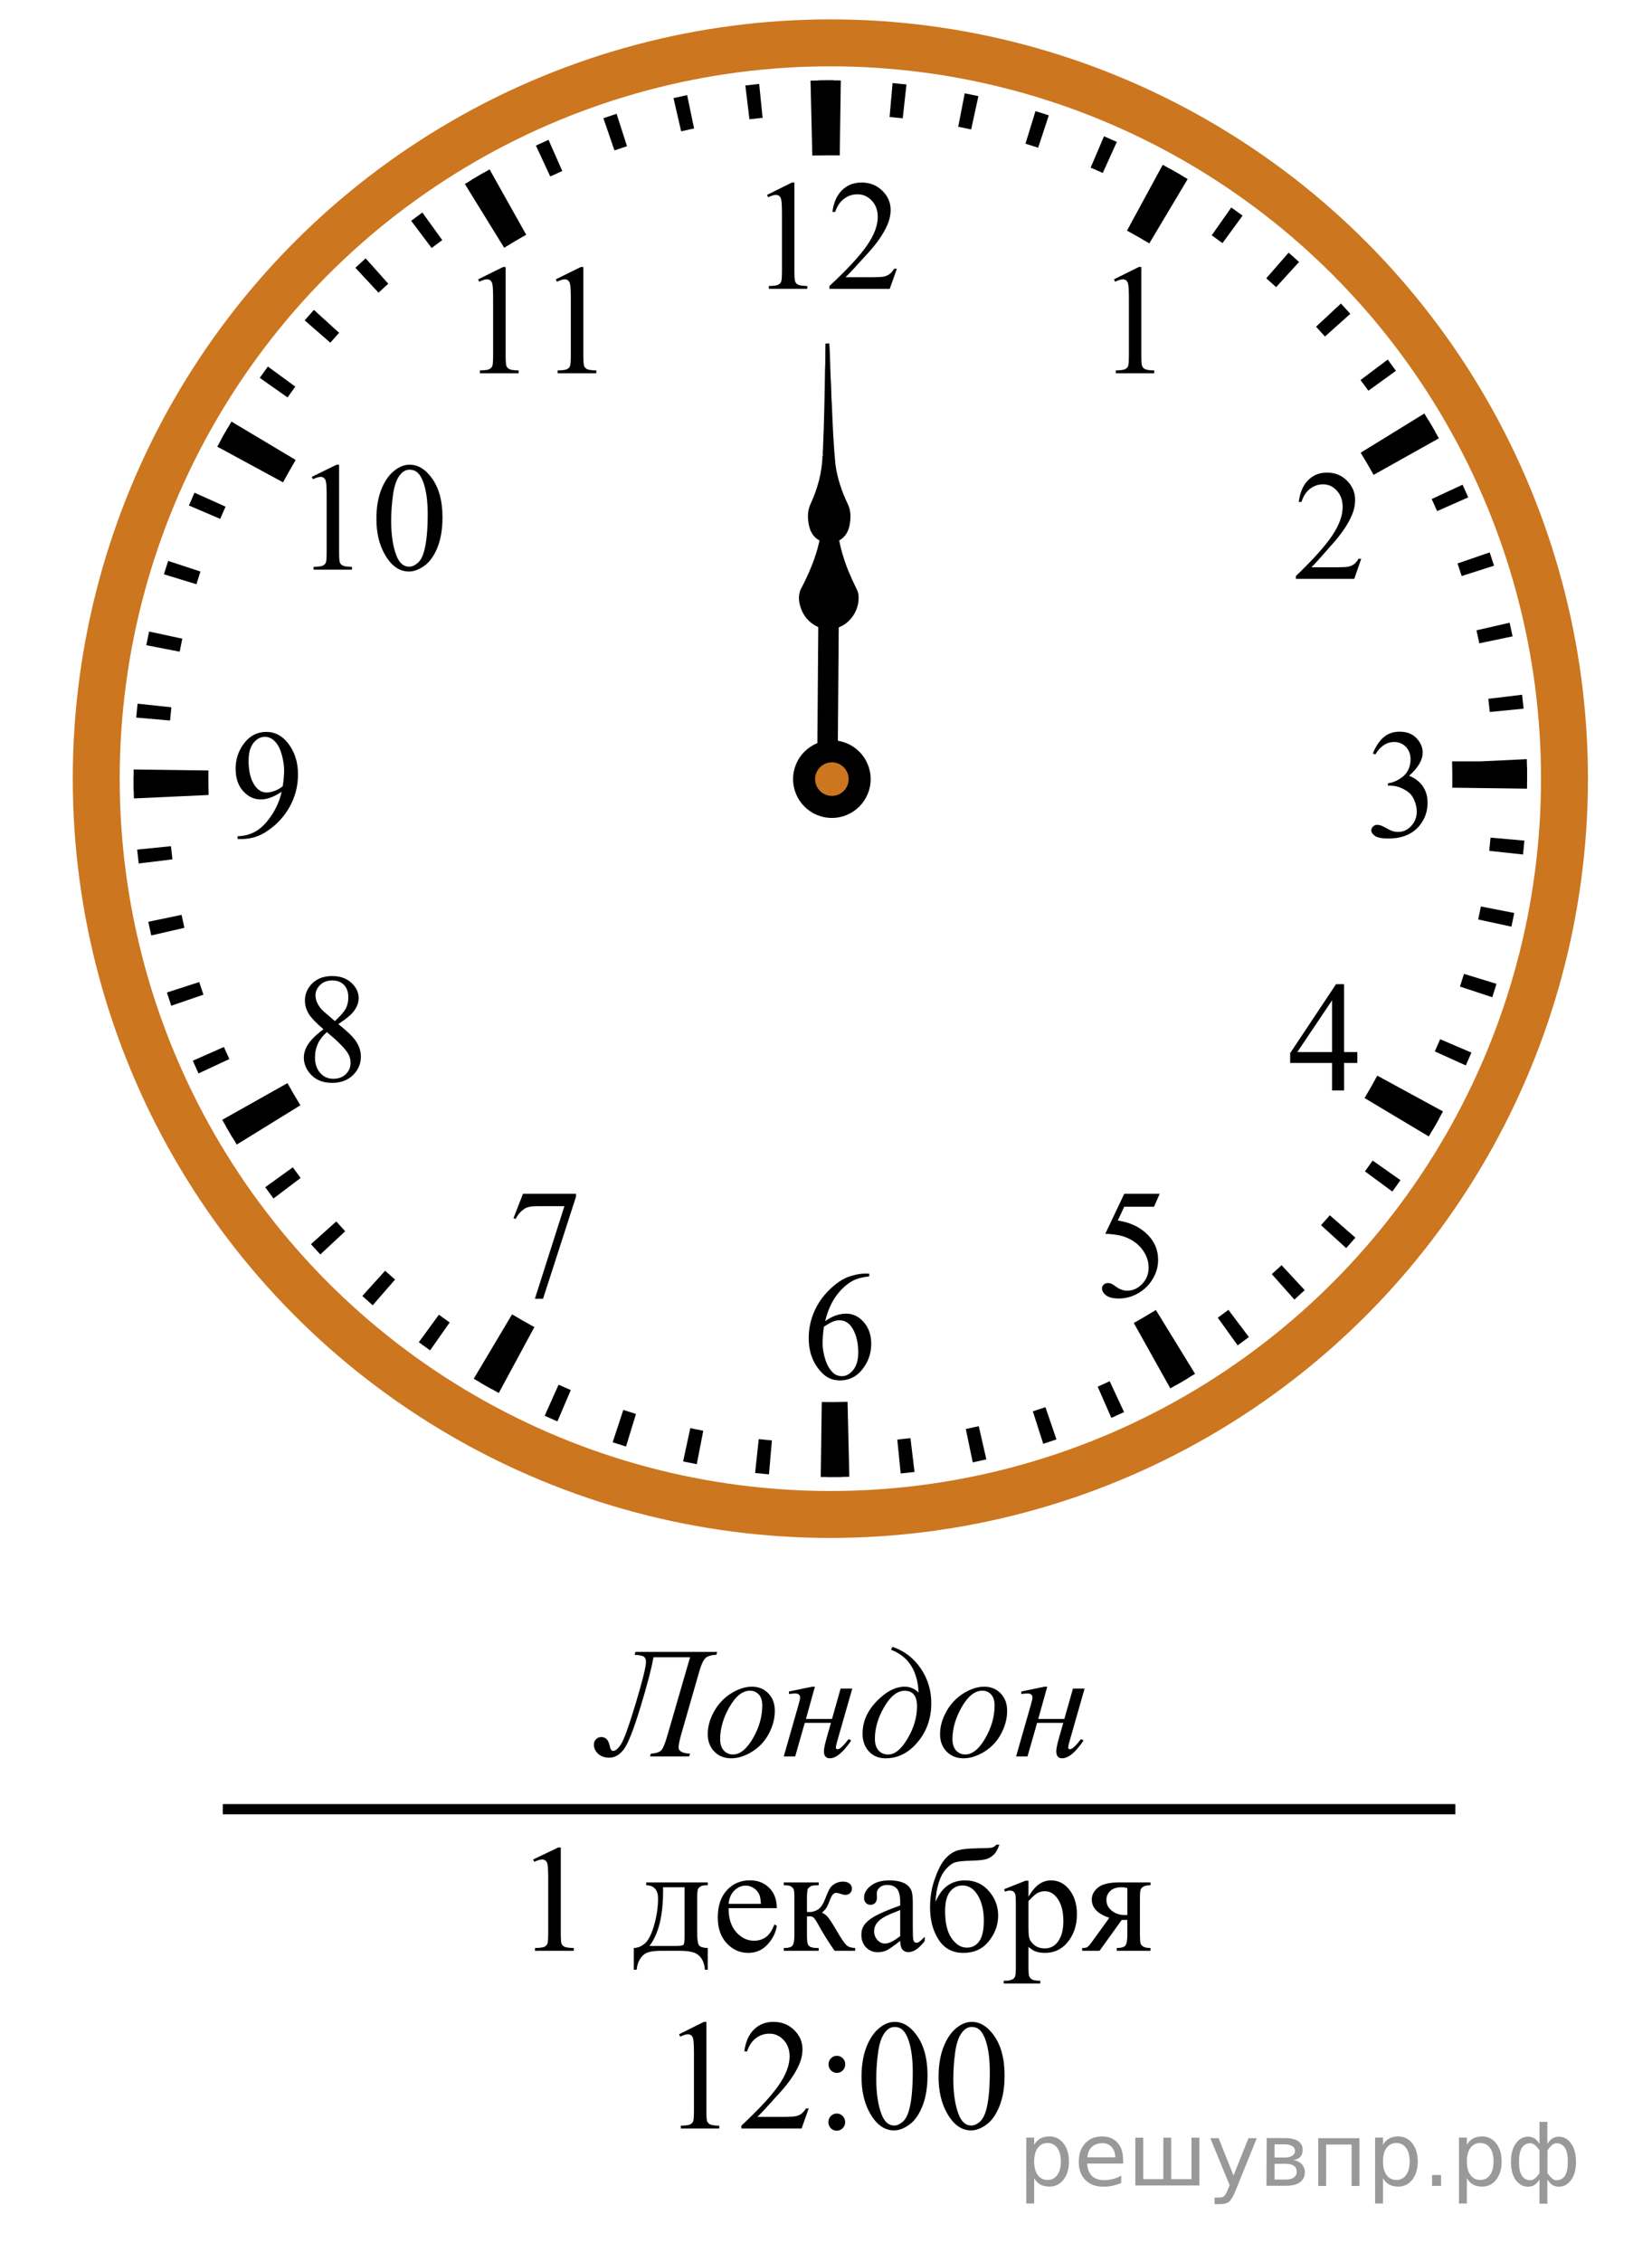 <?xml version="1.0" encoding="UTF-8"?>
<svg id="_Слой_1" xmlns="http://www.w3.org/2000/svg" width="161.5" height="220.98" version="1.1" xmlns:xlink="http://www.w3.org/1999/xlink" viewBox="0 0 161.5 220.98">
  <!-- Generator: Adobe Illustrator 29.6.1, SVG Export Plug-In . SVG Version: 2.1.1 Build 9)  -->
  <defs>
    <clipPath id="clippath">
      <rect x="27.854" y="41.85" width="19.2" height="17.94" fill="none"/>
    </clipPath>
    <clipPath id="clippath-1">
      <rect x="44.099" y="22.494" width="17.959" height="16.768" fill="none"/>
    </clipPath>
    <clipPath id="clippath-2">
      <rect x="106.271" y="22.494" width="9.601" height="16.768" fill="none"/>
    </clipPath>
    <clipPath id="clippath-3">
      <rect x="123.917" y="42.581" width="11.948" height="16.768" fill="none"/>
    </clipPath>
    <clipPath id="clippath-4">
      <rect x="123.441" y="92.563" width="11.949" height="16.768" fill="none"/>
    </clipPath>
    <clipPath id="clippath-5">
      <rect x="105.035" y="112.878" width="11.948" height="17.94" fill="none"/>
    </clipPath>
    <clipPath id="clippath-6">
      <rect x="76.233" y="120.88" width="11.949" height="17.94" fill="none"/>
    </clipPath>
    <clipPath id="clippath-7">
      <rect x="47.457" y="112.876" width="11.948" height="17.942" fill="none"/>
    </clipPath>
    <clipPath id="clippath-8">
      <rect x="27.08" y="91.832" width="11.949" height="17.941" fill="none"/>
    </clipPath>
    <clipPath id="clippath-9">
      <rect x="20.459" y="67.957" width="11.948" height="17.94" fill="none"/>
    </clipPath>
    <clipPath id="clippath-10">
      <rect x="72.359" y="14.255" width="19.2" height="16.768" fill="none"/>
    </clipPath>
    <clipPath id="clippath-11">
      <rect x="131.478" y="67.957" width="11.949" height="17.94" fill="none"/>
    </clipPath>
  </defs>
  <g>
    <line x1="81.017" y1="58.377" x2="80.886" y2="75.5" fill="none" stroke="#000" stroke-width="2"/>
    <path d="M80.322,61.121c-.787-.254-1.438-.871-1.739-1.641-.233-.58-.35-1.282-.045-1.857.777-1.484,1.442-3.042,1.805-4.682.315-1.531.313-3.099.408-4.653.034-.988.007-1.983.156-2.963.119,0,.237-.004.353-.004.132.616.082,1.248.151,1.871.024,1.17.064,2.342.152,3.507.044,2.376.818,4.671,1.87,6.78.088.176.178.353.225.545.21,1.326-.659,2.749-1.967,3.107" stroke="#000" stroke-width=".5"/>
  </g>
  <g>
    <line x1="81.022" y1="46.31" x2="81.327" y2="76.222" fill="none" stroke="#000" stroke-width="1.25"/>
    <path d="M80.354,52.906c-.649-.201-1.083-.798-1.238-1.44-.177-.731-.213-1.545.129-2.237.684-1.491,1.135-3.11,1.162-4.756.023.015.067.047.085.063-.09-.134-.065-.287-.048-.44.116-2.663.174-5.327.21-7.993.044-.843.024-1.69.039-2.532.126-.007.255-.014.382-.018.077,1.133.079,2.269.133,3.403.07.85.035,1.706.115,2.555.076,1.935.155,3.868.343,5.796.17,1.353.605,2.661,1.189,3.889.362.684.337,1.503.175,2.237-.145.645-.571,1.247-1.216,1.462"/>
  </g>
  <ellipse cx="81.176" cy="76.075" rx="71.768" ry="71.888" fill="none" stroke="#cc761f" stroke-width="4.587"/>
  <path d="M81.143,144.304c-.303,0-.604-.003-.907-.006l.1-7.319c.806.008,1.618.004,2.432-.017l.089-.002.173,7.319-.082.002c-.6.014-1.203.024-1.807.024h.002ZM48.757,136.093c-.817-.447-1.642-.914-2.443-1.393l3.746-6.288c.715.425,1.45.846,2.182,1.243l-3.481,6.438s-.004,0-.004,0ZM114.411,135.644l-3.572-6.389c.728-.406,1.453-.833,2.16-1.269l3.83,6.236c-.791.488-1.605.968-2.418,1.422h0ZM23.146,111.826c-.487-.792-.964-1.605-1.421-2.42l6.376-3.583c.407.727.833,1.454,1.268,2.161l-6.223,3.84h0v.002h0ZM139.677,111.031l-6.277-3.752c.43-.724.852-1.459,1.245-2.188l6.423,3.497c-.444.813-.912,1.636-1.391,2.443h0ZM13.089,78.006l-.004-.181c-.016-.57-.022-1.176-.022-1.782,0-.289,0-.577.005-.866l7.309.097c-.003.255-.004.512-.004.769,0,.541.006,1.084.02,1.628l-7.304.335h0ZM149.282,77.054l-7.309-.096c.003-.284.005-.567.005-.853,0-.54-.006-1.084-.02-1.627v-.095h2.824l4.479-.215.003.121c.015.608.023,1.212.023,1.818,0,.314-.002.631-.005.945h.001-.002v.002h0ZM27.669,47.123l-6.429-3.484c.44-.814.909-1.638,1.389-2.448l6.279,3.748c-.429.723-.846,1.458-1.239,2.184h0ZM134.285,46.393c-.404-.723-.828-1.449-1.266-2.161l6.227-3.833c.491.797.967,1.613,1.42,2.424l-6.38,3.572h0v-.002h-.001,0ZM49.287,24.205l-3.842-6.229c.795-.492,1.61-.971,2.417-1.426l3.579,6.385c-.721.406-1.446.833-2.155,1.272h0v-.002h0ZM112.357,23.78c-.718-.429-1.453-.852-2.182-1.248l3.494-6.432c.813.446,1.634.914,2.438,1.394l-3.75,6.286h0ZM79.411,15.197l-.174-7.318.122-.003c.995-.026,1.91-.033,2.84-.017l-.105,7.319c-.831-.01-1.669-.005-2.511.015l-.172.004h0Z"/>
  <path d="M81.152,144.302h-.229l.03-3.329h.199c.335,0,.673-.002,1.011-.007l.145,3.326c-.054.001-.106.002-.162,0-.288.006-.642.009-.994.01h0ZM75.176,144.043c-.453-.04-.907-.083-1.357-.133l.356-3.308c.427.047.858.088,1.287.126l-.286,3.315h0ZM88.049,143.958l-.329-3.311c.431-.044.86-.091,1.287-.142l.396,3.305c-.451.054-.9.103-1.352.149h0v-.002h-.002ZM68.118,143.052c-.448-.086-.893-.179-1.336-.274l.701-3.252c.42.09.844.178,1.267.261l-.633,3.268h0v-.003h.001ZM95.097,142.875l-.68-3.259c.422-.088.846-.18,1.268-.277l.74,3.243c-.442.102-.883.199-1.328.293h0ZM61.2,141.325c-.438-.137-.872-.272-1.305-.415l1.04-3.162c.411.136.824.267,1.239.395l-.974,3.182h0ZM101.986,141.058l-1.013-3.169c.411-.132.82-.268,1.229-.408l1.077,3.148c-.43.15-.86.293-1.293.429h0ZM54.495,138.869c-.417-.18-.836-.363-1.248-.548l1.362-3.037c.396.179.791.352,1.192.524l-1.306,3.061h0ZM108.646,138.526l-1.336-3.047c.394-.173.785-.352,1.174-.534l1.403,3.017c-.41.19-.824.381-1.239.563h-.003,0ZM48.088,135.725c-.396-.222-.791-.448-1.184-.676l1.67-2.879c.374.218.75.435,1.129.645l-1.616,2.908h0v.002h.001ZM115.007,135.306l-1.654-2.888c.376-.216.746-.435,1.115-.655l1.709,2.854c-.389.234-.779.462-1.17.689h0ZM42.049,131.929c-.372-.263-.741-.525-1.108-.795l1.966-2.686c.349.256.699.509,1.052.758l-1.91,2.721h0v.002h0ZM120.993,131.439l-1.943-2.699c.35-.252.696-.508,1.039-.769l2.002,2.658c-.362.272-.729.543-1.096.81h-.002ZM36.435,127.524c-.342-.299-.683-.602-1.016-.908l2.232-2.466c.32.291.642.579.969.864l-2.185,2.51h0ZM126.542,126.967l-2.211-2.483c.321-.287.641-.578.955-.872l2.263,2.435c-.332.311-.669.617-1.007.92h0ZM31.315,122.561c-.308-.332-.615-.667-.917-1.006l2.476-2.22c.289.323.578.643.872.959l-2.431,2.267h0ZM131.603,121.939l-2.46-2.238c.292-.32.577-.644.861-.969l2.503,2.189c-.299.342-.601.683-.906,1.02h0v-.002h.002ZM26.738,117.089c-.273-.363-.543-.729-.81-1.098l2.696-1.944c.25.35.507.697.766,1.04l-2.653,2.005h0v-.003h0ZM136.114,116.412l-2.677-1.97c.255-.348.507-.699.757-1.054l2.716,1.913c-.263.374-.525.744-.796,1.111h0ZM22.753,111.174c-.233-.389-.464-.781-.69-1.174l2.883-1.656c.215.375.431.746.652,1.113l-2.845,1.717h0ZM140.03,110.438l-2.871-1.674c.22-.375.434-.751.644-1.13l2.901,1.622c-.222.397-.447.792-.677,1.185h.001v-.002h.004-.002ZM19.408,104.872c-.189-.41-.378-.822-.561-1.238l3.04-1.344c.173.396.351.788.534,1.178l-3.013,1.404h0ZM143.297,104.091l-3.03-1.368c.178-.396.352-.792.522-1.192l3.058,1.307c-.18.419-.363.839-.55,1.253h0ZM16.743,98.259c-.148-.428-.29-.861-.427-1.292l3.162-1.021c.132.411.27.822.409,1.233l-3.144,1.08h0ZM145.884,97.429l-3.157-1.042c.136-.411.267-.825.395-1.24l3.176.974c-.135.439-.271.873-.412,1.307h-.002ZM14.787,91.393c-.101-.445-.199-.887-.292-1.335l3.254-.677c.089.423.181.846.278,1.267l-3.238.744h0v.002h-.002ZM147.756,90.535l-3.246-.703c.09-.421.178-.846.261-1.271l3.262.638c-.09.448-.18.891-.277,1.336h0ZM13.559,84.361c-.056-.452-.104-.902-.151-1.356l3.306-.333c.043.43.092.861.142,1.288l-3.298.402h.001,0ZM148.892,83.485l-3.303-.356c.047-.43.089-.861.127-1.293l3.309.293c-.04.453-.084.905-.133,1.356h0ZM13.072,77.237l-.002-.123c-.005-.354-.008-.706-.008-1.061v-.184l3.322.017v.166c0,.336.002.674.006,1.009l.002.122-3.323.054s.003,0,.003,0ZM149.286,76.365l-3.321-.025v-.243c0-.312,0-.627-.007-.939l-.002-.135h3.323-1.595l1.588-.126.009.141c.004.353.008.706.008,1.059v.269h-.003,0ZM16.628,70.395l-3.31-.288c.041-.454.082-.906.131-1.358l3.302.353c-.046.428-.087.86-.125,1.29h0v.002h.002ZM145.64,69.558c-.042-.43-.089-.861-.14-1.286l3.299-.396c.054.452.103.904.149,1.359l-3.306.326h-.002s0-.003,0-.003ZM17.565,63.67l-3.263-.634c.087-.449.177-.892.272-1.336l3.247.699c-.09.421-.176.846-.256,1.271h0ZM144.618,62.849c-.088-.422-.18-.847-.277-1.267l3.238-.742c.101.444.197.886.292,1.333l-3.254.679h0v-.003h0ZM19.201,57.08l-3.176-.972c.134-.439.27-.872.412-1.307l3.157,1.038c-.135.411-.266.826-.393,1.241h0ZM142.894,56.279c-.131-.411-.268-.821-.407-1.229l3.145-1.08c.148.43.29.863.427,1.297l-3.165,1.012h0ZM21.527,50.694l-3.058-1.305c.179-.419.361-.838.547-1.252l3.032,1.363c-.177.396-.35.793-.521,1.194h0ZM140.496,49.935c-.173-.396-.351-.789-.532-1.18l3.014-1.401c.188.41.376.82.559,1.237l-3.041,1.344h0ZM24.509,44.588l-2.904-1.616c.221-.398.447-.794.676-1.189l2.872,1.673c-.218.375-.431.75-.641,1.13h-.004v.002h0ZM137.446,43.879c-.215-.375-.433-.747-.654-1.117l2.849-1.712c.233.388.462.779.688,1.171l-2.883,1.658h0ZM28.111,38.831l-2.717-1.914c.262-.372.523-.74.791-1.107l2.684,1.964c-.256.35-.508.702-.758,1.057h.002-.002ZM133.774,38.173c-.252-.351-.509-.699-.77-1.044l2.658-1.998c.271.363.539.728.805,1.095l-2.693,1.947h0ZM32.291,33.482l-2.507-2.183c.296-.343.599-.685.906-1.022l2.461,2.236c-.289.321-.575.643-.86.969h0ZM129.528,32.879c-.289-.324-.579-.644-.872-.96l2.434-2.264c.309.333.613.669.916,1.006l-2.478,2.218h0ZM37.005,28.595l-2.263-2.435c.332-.309.665-.616,1.003-.918l2.215,2.479c-.321.289-.64.58-.955.874h0ZM124.755,28.051c-.319-.291-.64-.577-.966-.862l2.188-2.506c.342.3.684.604,1.019.912l-2.242,2.458v-.002h0ZM42.197,24.23l-2.001-2.658c.362-.272.727-.543,1.093-.809l1.947,2.697c-.35.252-.697.511-1.041.771h.002ZM119.51,23.752c-.349-.256-.699-.511-1.053-.761l1.913-2.719c.372.263.739.526,1.106.795l-1.966,2.685h0ZM47.814,20.429l-1.713-2.851c.388-.234.778-.463,1.168-.69l1.659,2.885c-.374.216-.745.434-1.114.656h0ZM113.84,20.018c-.372-.219-.749-.434-1.127-.644l1.619-2.907c.396.223.791.449,1.185.679l-1.677,2.872h0ZM53.793,17.241l-1.403-3.016c.409-.191.82-.379,1.234-.562l1.343,3.044c-.394.175-.785.354-1.176.536h0l.002-.002h0ZM107.81,16.898c-.394-.178-.788-.352-1.187-.522l1.305-3.062c.418.18.838.363,1.252.552l-1.373,3.033h.003ZM60.07,14.697l-1.083-3.148c.427-.149.86-.292,1.292-.43l1.017,3.167c-.41.133-.819.27-1.229.41h.003ZM101.49,14.432c-.41-.136-.826-.268-1.24-.396l.979-3.18c.438.134.868.272,1.302.414l-1.041,3.162h0ZM66.589,12.829l-.746-3.244c.443-.102.885-.199,1.331-.292l.681,3.258c-.423.088-.846.181-1.266.278h0ZM94.942,12.646c-.419-.093-.843-.179-1.266-.262l.636-3.268c.448.088.893.18,1.336.278l-.706,3.252h0ZM73.266,11.657l-.401-3.304c.45-.055.901-.104,1.352-.152l.334,3.31c-.431.044-.86.093-1.287.143h0v.002h.002ZM88.252,11.558c-.426-.047-.858-.09-1.286-.128l.291-3.314c.454.04.907.084,1.358.134l-.363,3.308h0ZM80.021,11.188l-.042-3.328.141-.002c.368-.005.722-.008,1.073-.008h.308l-.021,3.329h-.285c-.334,0-.671.002-1.008.006l-.167.002h.001Z"/>
  <circle cx="81.324" cy="76.12" r="3.792"/>
  <circle cx="81.324" cy="76.119" r="1.639" fill="#cc761f"/>
  <g clip-path="url(#clippath)">
    <g>
      <path d="M30.477,46.592l2.431-1.193h.243v8.487c0,.563.022.914.069,1.053.047.138.144.244.291.318s.447.116.898.126v.274h-3.756v-.274c.471-.01.775-.051.913-.122.138-.072.233-.168.287-.289s.081-.483.081-1.086v-5.426c0-.731-.024-1.201-.073-1.408-.035-.158-.098-.274-.188-.349s-.2-.111-.327-.111c-.183,0-.435.077-.759.229l-.11-.229Z"/>
      <path d="M36.797,50.691c0-1.146.172-2.133.516-2.961.344-.827.801-1.443,1.37-1.849.442-.321.899-.482,1.37-.482.767,0,1.454.393,2.063,1.179.762.974,1.142,2.293,1.142,3.958,0,1.166-.167,2.157-.5,2.973-.334.815-.761,1.407-1.278,1.774-.519.368-1.018.553-1.499.553-.953,0-1.746-.565-2.379-1.697-.538-.955-.805-2.103-.805-3.448ZM38.241,50.876c0,1.384.169,2.513.508,3.388.28.736.697,1.104,1.253,1.104.265,0,.54-.12.824-.359.285-.24.501-.642.648-1.205.226-.85.339-2.048.339-3.595,0-1.146-.118-2.103-.354-2.868-.177-.568-.405-.972-.685-1.208-.202-.163-.445-.245-.729-.245-.334,0-.631.151-.892.452-.354.41-.594,1.056-.722,1.935-.126.88-.19,1.747-.19,2.601Z"/>
    </g>
  </g>
  <g clip-path="url(#clippath-1)">
    <g>
      <path d="M46.739,27.292l2.448-1.208h.245v8.593c0,.57.023.925.07,1.065s.145.248.293.323.45.118.905.127v.278h-3.784v-.278c.475-.01.782-.051.92-.124.138-.073.234-.17.289-.293s.082-.489.082-1.099v-5.493c0-.74-.025-1.216-.074-1.426-.035-.16-.099-.278-.189-.353-.092-.075-.201-.112-.33-.112-.184,0-.438.078-.764.232,0,0-.111-.232-.111-.232Z"/>
      <path d="M54.335,27.292l2.448-1.208h.245v8.593c0,.57.023.925.07,1.065s.145.248.293.323.45.118.905.127v.278h-3.783v-.278c.475-.01.781-.051.92-.124.138-.073.234-.17.289-.293s.082-.489.082-1.099v-5.493c0-.74-.025-1.216-.074-1.426-.035-.16-.099-.278-.189-.353-.092-.075-.202-.112-.33-.112-.184,0-.438.078-.765.232,0,0-.111-.232-.111-.232Z"/>
    </g>
  </g>
  <g clip-path="url(#clippath-2)">
    <path d="M108.903,27.291l2.431-1.208h.243v8.593c0,.57.023.925.07,1.065s.144.248.291.323.446.118.898.127v.278h-3.757v-.278c.472-.01.776-.051.914-.124.137-.073.232-.17.287-.293.054-.123.081-.489.081-1.099v-5.492c0-.74-.024-1.216-.074-1.426-.034-.16-.097-.278-.188-.353s-.2-.112-.328-.112c-.182,0-.435.078-.759.232,0,0-.109-.233-.109-.233Z"/>
  </g>
  <g clip-path="url(#clippath-3)">
    <path d="M133.069,54.598l-.677,1.959h-5.705v-.278c1.679-1.611,2.859-2.927,3.544-3.947.685-1.02,1.027-1.954,1.027-2.799,0-.646-.188-1.176-.563-1.591-.376-.416-.825-.623-1.348-.623-.476,0-.902.146-1.28.439s-.657.722-.838,1.287h-.264c.119-.926.424-1.636.916-2.131.492-.496,1.106-.743,1.844-.743.784,0,1.438.265,1.964.795.525.531.788,1.156.788,1.876,0,.515-.114,1.031-.342,1.546-.353.811-.923,1.668-1.712,2.574-1.184,1.361-1.923,2.181-2.217,2.461h2.523c.514,0,.874-.02,1.081-.06.206-.04.393-.121.56-.244.166-.123.311-.296.435-.522h.264Z"/>
  </g>
  <g clip-path="url(#clippath-4)">
    <path d="M132.694,102.787v1.066h-1.297v2.687h-1.177v-2.687h-4.093v-.961l4.484-6.739h.785v6.634s1.298,0,1.298,0ZM130.22,102.787v-5.051l-3.395,5.051h3.395Z"/>
  </g>
  <g clip-path="url(#clippath-5)">
    <path d="M113.373,116.634l-.556,1.26h-2.909l-.635,1.349c1.26.193,2.258.68,2.994,1.461.633.672.949,1.462.949,2.371,0,.529-.104,1.019-.311,1.468-.207.45-.467.833-.781,1.149-.313.316-.663.57-1.048.763-.547.272-1.107.408-1.683.408-.58,0-1.002-.103-1.266-.308s-.396-.431-.396-.679c0-.138.054-.26.163-.366s.248-.159.414-.159c.124,0,.231.02.324.059.093.04.251.141.475.304.356.258.718.386,1.084.386.556,0,1.044-.219,1.465-.656s.631-.97.631-1.597c0-.608-.188-1.175-.563-1.701-.375-.526-.894-.933-1.554-1.22-.519-.222-1.225-.351-2.118-.385l1.854-3.906h3.467Z"/>
  </g>
  <g clip-path="url(#clippath-6)">
    <path d="M84.979,124.429v.273c-.627.064-1.14.194-1.537.389s-.789.494-1.177.895c-.387.399-.708.846-.962,1.338-.254.491-.467,1.075-.638,1.752.685-.488,1.371-.733,2.061-.733.661,0,1.234.276,1.718.83.485.554.728,1.265.728,2.135,0,.84-.245,1.606-.734,2.298-.589.84-1.369,1.26-2.339,1.26-.661,0-1.222-.227-1.683-.682-.903-.885-1.355-2.031-1.355-3.439,0-.899.173-1.754.521-2.564s.843-1.529,1.487-2.156c.644-.628,1.261-1.051,1.85-1.268.59-.218,1.139-.326,1.647-.326h.413v-.002ZM80.543,129.617c-.086.668-.128,1.206-.128,1.616,0,.475.084.989.253,1.546.169.556.419.996.752,1.322.242.232.537.349.884.349.414,0,.783-.202,1.108-.608.326-.404.489-.982.489-1.734,0-.844-.162-1.576-.485-2.193s-.782-.926-1.376-.926c-.181,0-.374.039-.581.117-.206.079-.512.249-.916.511h0Z"/>
  </g>
  <g clip-path="url(#clippath-7)">
    <path d="M51.126,116.634h5.184v.282l-3.223,9.977h-.798l2.888-9.05h-2.66c-.537,0-.92.066-1.148.199-.399.229-.72.578-.963,1.053l-.207-.081s.927-2.38.927-2.38Z"/>
  </g>
  <g clip-path="url(#clippath-8)">
    <path d="M31.62,100.555c-.765-.652-1.258-1.176-1.479-1.571s-.332-.805-.332-1.23c0-.652.242-1.214.727-1.686.485-.472,1.129-.708,1.933-.708.779,0,1.407.22,1.882.66.476.44.713.941.713,1.504,0,.376-.128.759-.385,1.149-.257.391-.792.85-1.604,1.379.837.672,1.391,1.201,1.662,1.586.361.504.542,1.036.542,1.594,0,.707-.259,1.311-.777,1.813s-1.198.752-2.04.752c-.917,0-1.633-.299-2.146-.896-.409-.479-.613-1.003-.613-1.572,0-.444.144-.886.431-1.323.287-.439.782-.922,1.486-1.451ZM31.955,100.837c-.395.346-.687.723-.877,1.13-.19.408-.285.849-.285,1.323,0,.638.167,1.148.503,1.531.335.383.762.575,1.28.575.513,0,.924-.151,1.233-.452.309-.302.464-.667.464-1.097,0-.356-.091-.674-.271-.956-.338-.525-1.02-1.209-2.047-2.054h0ZM32.74,99.762c.57-.534.932-.955,1.084-1.264s.228-.659.228-1.049c0-.519-.14-.925-.421-1.219-.28-.294-.663-.441-1.148-.441s-.879.146-1.184.438-.456.632-.456,1.022c0,.257.063.514.189.771s.306.501.539.733c0,0,1.169,1.009,1.169,1.009Z"/>
  </g>
  <g clip-path="url(#clippath-9)">
    <path d="M23.226,81.972v-.274c.618-.01,1.193-.159,1.726-.448s1.047-.794,1.544-1.516.842-1.515,1.038-2.379c-.747.499-1.422.749-2.025.749-.68,0-1.262-.273-1.747-.819s-.727-1.271-.727-2.176c0-.879.242-1.663.727-2.35.585-.835,1.348-1.252,2.289-1.252.794,0,1.474.341,2.04,1.023.694.845,1.041,1.888,1.041,3.128,0,1.117-.264,2.158-.792,3.124s-1.262,1.768-2.204,2.405c-.765.524-1.6.786-2.502.786h-.408,0ZM27.647,76.806c.085-.643.128-1.156.128-1.542,0-.479-.079-.997-.235-1.553-.157-.556-.379-.982-.667-1.279-.288-.296-.615-.444-.98-.444-.423,0-.794.197-1.112.593-.319.396-.478.983-.478,1.764,0,1.042.211,1.858.635,2.446.309.425.689.638,1.141.638.219,0,.478-.055.777-.163.299-.11.563-.263.791-.46Z"/>
  </g>
  <g clip-path="url(#clippath-10)">
    <g>
      <path d="M74.987,19.041l2.431-1.208h.243v8.593c0,.57.023.925.07,1.065s.144.248.291.323.446.118.898.127v.278h-3.757v-.278c.472-.01.776-.051.914-.124.137-.073.232-.17.287-.293.054-.123.081-.489.081-1.099v-5.492c0-.74-.024-1.216-.074-1.426-.034-.16-.097-.278-.188-.353s-.2-.112-.328-.112c-.182,0-.435.078-.759.232,0,0-.109-.233-.109-.233Z"/>
      <path d="M87.68,26.261l-.7,1.959h-5.893v-.278c1.733-1.611,2.954-2.927,3.661-3.947s1.061-1.954,1.061-2.799c0-.646-.194-1.176-.582-1.591-.388-.416-.853-.623-1.393-.623-.491,0-.932.146-1.322.439-.39.292-.679.722-.865,1.287h-.272c.123-.926.438-1.636.946-2.131.509-.496,1.144-.743,1.904-.743.811,0,1.486.265,2.029.795.543.531.814,1.156.814,1.876,0,.515-.118,1.031-.354,1.546-.364.811-.953,1.668-1.769,2.574-1.223,1.361-1.986,2.181-2.29,2.461h2.607c.53,0,.902-.02,1.115-.06.214-.04.406-.121.579-.244.171-.123.321-.296.449-.522h.275,0Z"/>
    </g>
  </g>
  <g clip-path="url(#clippath-11)">
    <path d="M134.211,73.605c.275-.677.624-1.199,1.044-1.567.421-.368.945-.553,1.572-.553.774,0,1.369.262,1.782.786.314.391.471.808.471,1.252,0,.731-.441,1.488-1.326,2.269.595.242,1.044.588,1.348,1.038.305.449.457.978.457,1.586,0,.869-.267,1.623-.799,2.261-.694.83-1.699,1.245-3.017,1.245-.65,0-1.094-.084-1.329-.252s-.354-.349-.354-.541c0-.144.056-.27.168-.378.111-.109.246-.163.402-.163.119,0,.24.02.364.059.081.025.264.115.549.271.285.156.482.249.592.278.176.055.363.082.563.082.484,0,.906-.195,1.266-.586.358-.391.538-.853.538-1.386,0-.391-.083-.771-.25-1.142-.123-.277-.259-.487-.406-.63-.204-.198-.484-.377-.841-.538-.356-.16-.721-.24-1.091-.24h-.229v-.223c.376-.05.752-.19,1.13-.423.378-.231.652-.511.823-.837.172-.326.257-.685.257-1.075,0-.509-.153-.92-.46-1.234-.307-.313-.688-.471-1.144-.471-.737,0-1.353.41-1.847,1.23l-.233-.118h0Z"/>
  </g>
  <line x1="21.782" y1="176.76" x2="142.276" y2="176.76" fill="none" stroke="#000" stroke-miterlimit="10"/>
  <g>
    <path d="M62.116,161.394h7.992l-.073.278c-.43.01-.764.1-1.002.268-.239.168-.47.644-.691,1.427l-1.737,6.047c-.178.623-.267,1.052-.267,1.288,0,.392.375.6,1.124.625l-.097.278h-3.822l.089-.278c.503-.025.843-.136,1.021-.332.178-.195.379-.692.606-1.49l2.203-7.591h-3.579c-.187,1.079-.61,2.702-1.271,4.868-.66,2.166-1.196,3.532-1.607,4.097-.412.564-.894.847-1.446.847-.448,0-.811-.128-1.087-.384-.275-.256-.414-.555-.414-.896,0-.205.07-.38.211-.522.141-.144.314-.215.521-.215.429,0,.702.294.82.881.064.316.175.475.333.475.236,0,.502-.234.795-.704s.769-1.804,1.427-4.003c.658-2.198.987-3.528.987-3.99,0-.231-.065-.398-.196-.501-.131-.104-.435-.167-.913-.192l.074-.278Z"/>
    <path d="M75.748,167.147c0,.753-.196,1.499-.588,2.236-.392.738-.938,1.323-1.638,1.755s-1.38.647-2.041.647c-.675,0-1.226-.22-1.652-.659-.426-.438-.64-1.008-.64-1.705,0-.738.208-1.479.625-2.222.416-.743.974-1.33,1.671-1.762s1.371-.648,2.022-.648,1.187.219,1.607.655c.422.438.633,1.005.633,1.702ZM74.52,166.627c0-.467-.112-.824-.337-1.073-.224-.248-.514-.373-.868-.373-.725,0-1.392.529-2,1.586s-.913,2.107-.913,3.151c0,.477.118.845.354,1.103.237.259.535.389.895.389.695,0,1.348-.526,1.956-1.578s.913-2.12.913-3.204Z"/>
    <path d="M77.13,165.257l2.27-.468h.267l-.88,3.155h2.551l.842-2.974h1.139l-1.486,5.195c-.079.286-.118.47-.118.55,0,.126.054.188.162.188.216,0,.579-.331,1.086-.994l.252.136c-.784,1.159-1.481,1.739-2.092,1.739-.385,0-.576-.233-.576-.7,0-.23.093-.678.28-1.341l.407-1.423h-2.559l-.938,3.283h-1.117l1.435-5.016c.108-.381.163-.625.163-.73,0-.271-.165-.406-.496-.406-.078,0-.275.018-.591.053v-.248Z"/>
    <path d="M87.104,161.183l.147-.286c1.139.382,2.056,1.079,2.75,2.094.695,1.014,1.043,2.148,1.043,3.403,0,1.476-.442,2.743-1.327,3.803s-1.931,1.589-3.139,1.589c-.681,0-1.227-.226-1.638-.678s-.617-1.026-.617-1.725c0-1.164.459-2.222,1.379-3.17.919-.949,1.835-1.424,2.746-1.424.513,0,.964.191,1.354.573-.099-2.144-.998-3.537-2.698-4.18ZM88.435,165.189c-.715,0-1.377.523-1.988,1.57s-.917,2.082-.917,3.106c0,.502.118.886.354,1.152.237.266.555.398.954.398.646,0,1.275-.52,1.889-1.559.614-1.039.921-2.088.921-3.147,0-1.015-.404-1.521-1.213-1.521Z"/>
    <path d="M98.459,167.147c0,.753-.196,1.499-.588,2.236-.392.738-.938,1.323-1.638,1.755s-1.38.647-2.041.647c-.675,0-1.226-.22-1.652-.659-.426-.438-.64-1.008-.64-1.705,0-.738.208-1.479.625-2.222.416-.743.974-1.33,1.671-1.762s1.371-.648,2.022-.648,1.187.219,1.607.655c.422.438.633,1.005.633,1.702ZM97.231,166.627c0-.467-.112-.824-.337-1.073-.224-.248-.514-.373-.868-.373-.725,0-1.392.529-2,1.586s-.913,2.107-.913,3.151c0,.477.118.845.354,1.103.237.259.535.389.895.389.695,0,1.348-.526,1.956-1.578s.913-2.12.913-3.204Z"/>
    <path d="M99.842,165.257l2.27-.468h.267l-.88,3.155h2.551l.843-2.974h1.139l-1.486,5.195c-.079.286-.118.47-.118.55,0,.126.054.188.162.188.217,0,.579-.331,1.087-.994l.252.136c-.784,1.159-1.481,1.739-2.093,1.739-.385,0-.576-.233-.576-.7,0-.23.093-.678.28-1.341l.407-1.423h-2.559l-.938,3.283h-1.117l1.435-5.016c.108-.381.163-.625.163-.73,0-.271-.165-.406-.496-.406-.078,0-.275.018-.591.053v-.248Z"/>
  </g>
  <g>
    <g isolation="isolate">
      <path d="M52.117,181.671l2.458-1.174h.246v8.352c0,.555.023.899.071,1.035.047.137.145.241.294.314.149.072.452.113.909.123v.271h-3.798v-.271c.477-.01.785-.049.924-.119s.235-.166.29-.285.082-.475.082-1.068v-5.34c0-.719-.025-1.182-.074-1.385-.035-.156-.098-.271-.19-.344-.092-.072-.203-.109-.332-.109-.184,0-.439.076-.767.227l-.113-.227Z"/>
    </g>
    <g isolation="isolate">
      <path d="M63.176,183.911h6.017v.276c-.338,0-.562.033-.674.099s-.2.146-.265.244-.097.414-.097.948v3.304c0,.696.061,1.123.183,1.281.122.158.406.244.853.258v2.123h-.283c-.02-.398-.12-.746-.301-1.043-.182-.297-.434-.506-.756-.627-.323-.122-.8-.183-1.43-.183h-1.757c-.546,0-.973.048-1.281.142-.308.096-.565.293-.771.596-.206.301-.332.673-.376,1.115h-.275v-2.123c.407-.014.777-.172,1.109-.474s.625-.892.879-1.772c.253-.88.38-1.746.38-2.597,0-.836-.385-1.267-1.154-1.291v-.276h-.001ZM64.822,184.385v.401c0,2.387-.442,4.164-1.326,5.332h2.532c.457,0,.72-.038.79-.113.069-.076.104-.354.104-.836v-4.784h-2.1Z"/>
    </g>
    <g isolation="isolate">
      <path d="M71.228,186.427c-.005.992.241,1.77.737,2.334s1.08.846,1.75.846c.447,0,.835-.119,1.166-.36s.607-.653.83-1.236l.231.146c-.104.666-.407,1.273-.909,1.82s-1.129.82-1.884.82c-.819,0-1.521-.312-2.104-.938s-.875-1.465-.875-2.52c0-1.143.299-2.033.897-2.674.598-.639,1.349-.959,2.253-.959.764,0,1.393.247,1.884.74.492.494.737,1.154.737,1.98h-4.713ZM71.228,186.004h3.158c-.025-.428-.077-.729-.157-.904-.124-.272-.309-.486-.555-.642-.246-.156-.502-.234-.771-.234-.413,0-.781.157-1.106.471-.325.314-.515.749-.569,1.309Z"/>
    </g>
    <g isolation="isolate">
      <path d="M83.603,190.592h-2.011c-.625-.89-1.191-1.802-1.698-2.735-.119-.214-.227-.373-.324-.478-.097-.104-.23-.157-.398-.157-.06,0-.154.006-.283.016v1.786c0,.481.028.789.085.923s.16.23.309.288c.149.059.4.087.752.087v.271h-3.411v-.271c.441,0,.725-.078.849-.236s.187-.512.187-1.062v-3.545c0-.521-.027-.827-.082-.923-.055-.094-.139-.18-.253-.255s-.348-.113-.7-.113v-.276h3.411v.276c-.412,0-.667.029-.763.088-.097.058-.185.13-.265.215s-.119.415-.119.988v1.313c.114.01.191.014.231.014.303,0,.587-.084.853-.251.266-.168.503-.524.711-1.069.193-.515.354-.862.48-1.043.127-.18.303-.326.529-.44s.463-.172.712-.172c.268,0,.48.063.641.19.158.126.238.291.238.496,0,.17-.058.314-.172.434s-.273.178-.477.178c-.109,0-.246-.028-.41-.087-.208-.073-.367-.109-.476-.109-.229,0-.417.192-.566.576-.169.442-.293.729-.373.856-.08.129-.231.301-.454.516.154.043.321.154.502.335.181.18.518.692,1.009,1.539.392.676.686,1.104.882,1.284.196.18.48.273.853.283v.27h.001Z"/>
    </g>
    <g isolation="isolate">
      <path d="M88.003,189.629c-.699.53-1.139.837-1.318.919-.268.121-.553.183-.855.183-.473,0-.86-.158-1.166-.474-.305-.316-.458-.732-.458-1.248,0-.326.075-.607.224-.846.203-.33.557-.643,1.061-.934.504-.292,1.342-.646,2.514-1.064v-.264c0-.666-.107-1.123-.324-1.371-.215-.248-.529-.371-.941-.371-.312,0-.561.082-.744.248-.189.164-.283.354-.283.568l.015.423c0,.224-.059.396-.175.519-.117.121-.27.182-.459.182-.184,0-.334-.062-.449-.189-.117-.127-.176-.299-.176-.518,0-.418.219-.803.655-1.152.437-.351,1.05-.525,1.84-.525.605,0,1.103.1,1.489.299.293.15.509.387.648.707.089.209.133.638.133,1.284v2.269c0,.637.014,1.027.038,1.17.024.145.065.24.122.289.058.049.123.072.197.072.08,0,.149-.017.209-.051.104-.062.306-.24.604-.532v.408c-.557.729-1.088,1.095-1.594,1.095-.243,0-.438-.084-.581-.248-.146-.167-.22-.449-.226-.848ZM88.003,189.155v-2.546c-.75.292-1.233.499-1.451.62-.393.214-.674.438-.842.671-.17.233-.254.489-.254.766,0,.351.107.642.32.872.214.23.459.346.737.346.378,0,.874-.242,1.49-.729Z"/>
    </g>
    <g isolation="isolate">
      <path d="M91.458,185.821c.571-1.404,1.535-2.107,2.89-2.107.948,0,1.724.348,2.327,1.043s.905,1.49.905,2.385c0,.924-.306,1.764-.916,2.52-.61.757-1.438,1.135-2.479,1.135-1.062,0-1.873-.432-2.428-1.295-.557-.863-.834-1.914-.834-3.154,0-.963.143-1.861.432-2.695.287-.834.59-1.457.908-1.871.318-.412.686-.715,1.102-.904.418-.189,1.154-.289,2.213-.299.76-.01,1.219-.031,1.377-.065.159-.034.311-.132.455-.292h.29c-.164.477-.362.816-.596,1.021-.233.204-.484.342-.753.412-.268.07-.746.115-1.437.135-.745.02-1.261.074-1.546.164s-.582.309-.89.656-.548.804-.719,1.367c-.17.563-.271,1.178-.301,1.844ZM94.094,184.21c-.496,0-.904.201-1.221.605-.318.403-.478,1.037-.478,1.903,0,1.172.214,2.06.641,2.662s.921.905,1.481.905c.518,0,.923-.211,1.219-.632.295-.421.442-1.093.442-2.017,0-.982-.193-1.799-.581-2.451-.385-.649-.887-.975-1.503-.975Z"/>
    </g>
    <g isolation="isolate">
      <path d="M98.161,184.574l2.1-.831h.283v1.561c.354-.588.707-1,1.062-1.236s.729-.354,1.121-.354c.685,0,1.256.262,1.713.787.562.643.841,1.479.841,2.51,0,1.152-.337,2.105-1.012,2.859-.557.617-1.257.926-2.101.926-.368,0-.685-.051-.953-.152-.198-.074-.423-.22-.671-.438v2.035c0,.457.029.747.086.872.057.123.156.223.299.295.141.072.397.109.77.109v.27h-3.574v-.27h.187c.272.005.507-.047.7-.153.094-.054.167-.14.219-.259.053-.119.078-.422.078-.908v-6.316c0-.433-.02-.707-.059-.824-.04-.117-.104-.204-.19-.263-.087-.058-.204-.087-.354-.087-.119,0-.271.033-.454.102l-.091-.235ZM100.544,185.733v2.495c0,.54.023.896.067,1.065.069.281.239.529.511.744.27.213.611.32,1.023.32.496,0,.898-.189,1.207-.568.402-.496.603-1.194.603-2.094,0-1.021-.228-1.807-.685-2.355-.318-.38-.695-.57-1.133-.57-.238,0-.474.059-.707.176-.178.088-.474.35-.886.787Z"/>
      <path d="M112.475,183.911v.276c-.309,0-.535.042-.682.124-.146.083-.242.188-.287.314-.045.126-.066.41-.066.853v3.545c0,.423.02.702.059.835.04.135.135.244.287.332.151.088.381.131.689.131v.271h-3.3v-.271c.412,0,.688-.073.827-.222.139-.148.208-.507.208-1.076v-1.451l-.306.007c-.045,0-.124-.002-.238-.007l-2.174,3.02h-1.698v-.271c.248,0,.421-.032.518-.098.097-.066.276-.281.54-.646l1.594-2.203c-1.143-.389-1.713-.984-1.713-1.786,0-.453.205-.846.614-1.179s1.108-.499,2.097-.499h3.031ZM110.211,184.465c-.194-.054-.378-.08-.552-.08-.501,0-.875.122-1.124.364-.248.244-.372.533-.372.868,0,.429.176.783.529,1.065.352.281.797.423,1.332.423.055,0,.117-.005.187-.015,0,0,0-2.625,0-2.625Z"/>
    </g>
  </g>
  <g isolation="isolate">
    <g isolation="isolate">
      <path d="M66.384,198.749l2.428-1.213h.243v8.622c0,.572.023.929.07,1.069.046.141.144.248.291.324.147.074.446.117.897.127v.279h-3.752v-.279c.471-.01.775-.051.912-.123.137-.073.233-.171.287-.295.054-.122.081-.49.081-1.103v-5.513c0-.742-.024-1.219-.073-1.43-.035-.161-.097-.279-.188-.354s-.2-.112-.328-.112c-.182,0-.434.077-.758.232l-.11-.231Z"/>
      <path d="M79.061,205.993l-.699,1.965h-5.886v-.279c1.731-1.615,2.95-2.936,3.656-3.961.707-1.023,1.06-1.959,1.06-2.809,0-.646-.194-1.18-.581-1.596-.388-.417-.851-.625-1.391-.625-.491,0-.931.146-1.321.44s-.678.724-.864,1.292h-.272c.123-.93.438-1.643.945-2.139.507-.498,1.142-.746,1.902-.746.809,0,1.485.266,2.027.799.542.531.813,1.159.813,1.882,0,.517-.118,1.034-.354,1.552-.363.812-.951,1.674-1.766,2.582-1.221,1.366-1.984,2.189-2.288,2.471h2.604c.53,0,.901-.021,1.115-.061s.406-.121.578-.244c.171-.123.321-.298.449-.523h.273Z"/>
    </g>
    <g isolation="isolate">
      <path d="M81.799,206.49c.23,0,.425.083.585.249.158.165.238.364.238.595s-.08.428-.242.592c-.162.162-.356.244-.582.244s-.418-.082-.577-.244c-.16-.164-.239-.361-.239-.592s.08-.43.239-.595c.16-.166.352-.249.578-.249ZM81.813,200.85c.226,0,.418.081.578.245.159.162.239.359.239.59s-.08.429-.239.592-.352.244-.578.244-.418-.081-.577-.244c-.16-.163-.239-.36-.239-.592,0-.23.08-.428.239-.59.159-.164.352-.245.577-.245Z"/>
    </g>
    <g isolation="isolate">
      <path d="M84.222,202.913c0-1.165.171-2.168.515-3.009.343-.841.8-1.467,1.368-1.879.441-.326.897-.489,1.369-.489.765,0,1.451.398,2.06,1.197.76.989,1.14,2.33,1.14,4.021,0,1.185-.166,2.191-.5,3.02s-.759,1.43-1.276,1.803c-.518.375-1.017.562-1.497.562-.951,0-1.744-.575-2.377-1.725-.536-.968-.802-2.135-.802-3.501ZM85.663,203.101c0,1.406.17,2.553.508,3.441.279.748.696,1.123,1.25,1.123.266,0,.54-.123.824-.365.285-.244.5-.652.648-1.225.225-.863.338-2.08.338-3.652,0-1.164-.117-2.136-.354-2.914-.176-.577-.404-.986-.684-1.227-.201-.166-.444-.249-.729-.249-.334,0-.631.153-.891.46-.354.416-.594,1.071-.721,1.965s-.189,1.775-.189,2.643Z"/>
      <path d="M91.755,202.913c0-1.165.172-2.168.516-3.009.343-.841.799-1.467,1.367-1.879.441-.326.898-.489,1.369-.489.766,0,1.451.398,2.061,1.197.76.989,1.14,2.33,1.14,4.021,0,1.185-.167,2.191-.501,3.02-.333.828-.758,1.43-1.275,1.803-.518.375-1.018.562-1.498.562-.951,0-1.743-.575-2.376-1.725-.535-.968-.803-2.135-.803-3.501ZM93.196,203.101c0,1.406.17,2.553.508,3.441.279.748.697,1.123,1.251,1.123.265,0,.54-.123.824-.365.284-.244.5-.652.647-1.225.226-.863.338-2.08.338-3.652,0-1.164-.117-2.136-.353-2.914-.177-.577-.405-.986-.685-1.227-.201-.166-.443-.249-.729-.249-.334,0-.63.153-.89.46-.354.416-.594,1.071-.722,1.965-.124.894-.189,1.775-.189,2.643Z"/>
    </g>
  </g>
<g style="stroke:none;fill:#000;fill-opacity:0.40"><path d="m 101.1,212.8 v 2.48 h -0.77 v -6.44 h 0.77 v 0.71 q 0.24,-0.42 0.61,-0.62 0.37,-0.20 0.88,-0.20 0.85,0 1.38,0.68 0.53,0.68 0.53,1.77 0,1.10 -0.53,1.77 -0.53,0.68 -1.38,0.68 -0.51,0 -0.88,-0.20 -0.37,-0.20 -0.61,-0.62 z m 2.61,-1.63 q 0,-0.85 -0.35,-1.32 -0.35,-0.48 -0.95,-0.48 -0.61,0 -0.96,0.48 -0.35,0.48 -0.35,1.32 0,0.85 0.35,1.33 0.35,0.48 0.96,0.48 0.61,0 0.95,-0.48 0.35,-0.48 0.35,-1.33 z"/><path d="m 109.8,211.0 v 0.38 h -3.52 q 0.05,0.79 0.47,1.21 0.43,0.41 1.19,0.41 0.44,0 0.85,-0.11 0.42,-0.11 0.82,-0.33 v 0.72 q -0.41,0.17 -0.85,0.27 -0.43,0.09 -0.88,0.09 -1.12,0 -1.77,-0.65 -0.65,-0.65 -0.65,-1.76 0,-1.15 0.62,-1.82 0.62,-0.68 1.67,-0.68 0.94,0 1.49,0.61 0.55,0.60 0.55,1.65 z m -0.77,-0.23 q -0.01,-0.63 -0.35,-1.00 -0.34,-0.38 -0.91,-0.38 -0.64,0 -1.03,0.36 -0.38,0.36 -0.44,1.02 z"/><path d="m 114.5,212.9 h 1.98 v -4.05 h 0.77 v 4.67 h -6.26 v -4.67 h 0.77 v 4.05 h 1.97 v -4.05 h 0.77 z"/><path d="m 120.8,214.0 q -0.33,0.83 -0.63,1.09 -0.31,0.25 -0.82,0.25 h -0.61 v -0.64 h 0.45 q 0.32,0 0.49,-0.15 0.17,-0.15 0.39,-0.71 l 0.14,-0.35 -1.89,-4.59 h 0.81 l 1.46,3.65 1.46,-3.65 h 0.81 z"/><path d="m 124.6,211.4 v 1.54 h 1.09 q 0.53,0 0.80,-0.20 0.28,-0.20 0.28,-0.57 0,-0.38 -0.28,-0.57 -0.28,-0.20 -0.80,-0.20 z m 0,-1.90 v 1.29 h 1.01 q 0.43,0 0.71,-0.17 0.28,-0.17 0.28,-0.48 0,-0.31 -0.28,-0.47 -0.28,-0.17 -0.71,-0.17 z m -0.77,-0.61 h 1.82 q 0.82,0 1.26,0.30 0.44,0.30 0.44,0.85 0,0.43 -0.23,0.68 -0.23,0.25 -0.67,0.31 0.53,0.10 0.82,0.42 0.29,0.32 0.29,0.79 0,0.62 -0.48,0.97 -0.48,0.34 -1.37,0.34 h -1.90 z"/><path d="m 132.9,208.9 v 4.67 h -0.77 v -4.05 h -2.49 v 4.05 h -0.77 v -4.67 z"/><path d="m 135.2,212.8 v 2.48 h -0.77 v -6.44 h 0.77 v 0.71 q 0.24,-0.42 0.61,-0.62 0.37,-0.20 0.88,-0.20 0.85,0 1.38,0.68 0.53,0.68 0.53,1.77 0,1.10 -0.53,1.77 -0.53,0.68 -1.38,0.68 -0.51,0 -0.88,-0.20 -0.37,-0.20 -0.61,-0.62 z m 2.61,-1.63 q 0,-0.85 -0.35,-1.32 -0.35,-0.48 -0.95,-0.48 -0.61,0 -0.96,0.48 -0.35,0.48 -0.35,1.32 0,0.85 0.35,1.33 0.35,0.48 0.96,0.48 0.61,0 0.95,-0.48 0.35,-0.48 0.35,-1.33 z"/><path d="m 140.0,212.5 h 0.88 v 1.06 h -0.88 z"/><path d="m 143.4,212.8 v 2.48 h -0.77 v -6.44 h 0.77 v 0.71 q 0.24,-0.42 0.61,-0.62 0.37,-0.20 0.88,-0.20 0.85,0 1.38,0.68 0.53,0.68 0.53,1.77 0,1.10 -0.53,1.77 -0.53,0.68 -1.38,0.68 -0.51,0 -0.88,-0.20 -0.37,-0.20 -0.61,-0.62 z m 2.61,-1.63 q 0,-0.85 -0.35,-1.32 -0.35,-0.48 -0.95,-0.48 -0.61,0 -0.96,0.48 -0.35,0.48 -0.35,1.32 0,0.85 0.35,1.33 0.35,0.48 0.96,0.48 0.61,0 0.95,-0.48 0.35,-0.48 0.35,-1.33 z"/><path d="m 148.5,211.2 q 0,0.98 0.30,1.40 0.30,0.41 0.82,0.41 0.41,0 0.88,-0.70 v -2.22 q -0.47,-0.70 -0.88,-0.70 -0.51,0 -0.82,0.42 -0.30,0.41 -0.30,1.39 z m 2,4.10 v -2.37 q -0.24,0.39 -0.51,0.55 -0.27,0.16 -0.62,0.16 -0.70,0 -1.18,-0.64 -0.48,-0.65 -0.48,-1.79 0,-1.15 0.48,-1.80 0.49,-0.66 1.18,-0.66 0.35,0 0.62,0.16 0.28,0.16 0.51,0.55 v -2.15 h 0.77 v 2.15 q 0.24,-0.39 0.51,-0.55 0.28,-0.16 0.62,-0.16 0.70,0 1.18,0.66 0.49,0.66 0.49,1.80 0,1.15 -0.49,1.79 -0.48,0.64 -1.18,0.64 -0.35,0 -0.62,-0.16 -0.27,-0.16 -0.51,-0.55 v 2.37 z m 2.77,-4.10 q 0,-0.98 -0.30,-1.39 -0.30,-0.42 -0.81,-0.42 -0.41,0 -0.88,0.70 v 2.22 q 0.47,0.70 0.88,0.70 0.51,0 0.81,-0.41 0.30,-0.42 0.30,-1.40 z"/></g></svg>
<!--File created and owned by https://sdamgia.ru. Copying is prohibited. All rights reserved.-->
